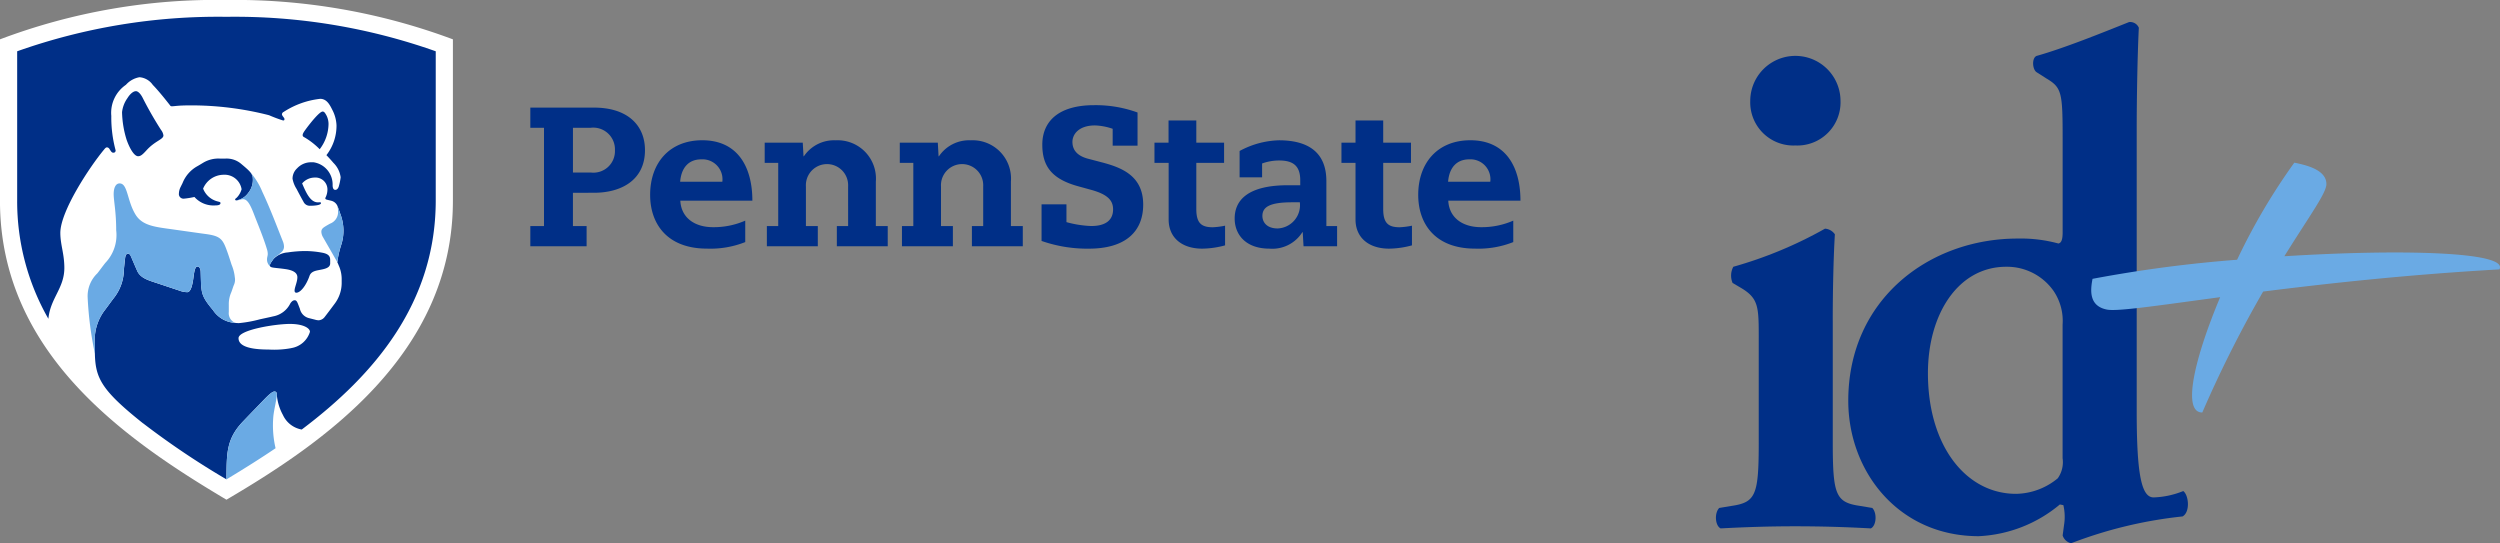 <svg id="Layer_1" data-name="Layer 1" xmlns="http://www.w3.org/2000/svg" viewBox="0 0 198.061 43.036"><rect x="0" y="0" width="198.061" height="43.036" fill="#808080" stroke="none"/><defs><style>.cls-1,.cls-4{fill:#002f87;}.cls-1{fill-rule:evenodd;}.cls-2{fill:#6aaae4;}.cls-3{fill:#fff;}</style></defs><path class="cls-1" d="M143.139,11.727a3.421,3.421,0,0,0,3.577-3.522,3.576,3.576,0,0,0-7.152,0,3.419,3.419,0,0,0,3.575,3.522ZM146.1,25.581c0-2.29.057-4.973.169-6.816a1.034,1.034,0,0,0-.782-.447,32.965,32.965,0,0,1-7.264,3.018,1.489,1.489,0,0,0-.057,1.284l.671.393c1.4.837,1.4,1.507,1.4,4.022v8.212c0,4.136-.223,4.749-2.124,5.03l-1.006.167c-.39.392-.335,1.4.112,1.62,2.124-.113,4.022-.167,5.865-.167,2.069,0,3.97.054,6.036.167.447-.224.5-1.228.112-1.62l-1.006-.167c-1.9-.281-2.124-.894-2.124-5.03V25.581Z" transform="translate(-0.902 -0.202)"/><path class="cls-1" d="M164.314,36.531a2.206,2.206,0,0,1-.39,1.567,5.313,5.313,0,0,1-3.3,1.228c-3.967,0-6.983-3.8-6.983-9.554,0-4.692,2.4-8.436,6.2-8.436a4.51,4.51,0,0,1,3.743,1.9,4.217,4.217,0,0,1,.726,2.683V36.531ZM170.181,10.5c0-2.4.057-5.867.169-8.1a.743.743,0,0,0-.782-.447c-2.236.894-5.142,2.066-7.321,2.68-.39.169-.335,1.063,0,1.287l.783.5c1.229.728,1.284,1.118,1.284,4.862V18.6c0,.614-.11.838-.333.895a11.252,11.252,0,0,0-3.242-.393c-6.983,0-13.409,4.805-13.409,12.85,0,5.59,3.967,10.729,10.336,10.729a10.773,10.773,0,0,0,6.427-2.513l.278.054a4.078,4.078,0,0,1,.055,1.565l-.112.837a.92.92,0,0,0,.673.616,34.63,34.63,0,0,1,8.826-2.124c.616-.335.5-1.674.057-2.012a6.766,6.766,0,0,1-2.348.505c-.948,0-1.341-1.734-1.341-6.817V10.5Z" transform="translate(-0.902 -0.202)"/><path class="cls-2" d="M182.666,13.089c1.059.212,2.544.595,2.544,1.7,0,.71-1.346,2.523-3.333,5.715,9.194-.577,17.817-.365,17.037,1.04-7.241.411-13.631,1.113-18.716,1.757a92.878,92.878,0,0,0-4.82,9.581c-1.62.014-.637-4.25,1.416-9.137-4.931.662-8.127,1.148-8.969.984-1.449-.283-1.316-1.549-1.143-2.437a105.239,105.239,0,0,1,11.454-1.512,49.027,49.027,0,0,1,4.53-7.688Z" transform="translate(-0.902 -0.202)"/><path class="cls-3" d="M18.843,39.791C10.908,35.072.9,28.215.9,16.105V3.319A48.546,48.546,0,0,1,18.842.2,49.4,49.4,0,0,1,36.783,3.319V16.105c0,12.212-10.393,19.249-17.94,23.686" transform="translate(-0.902 -0.202)"/><path class="cls-4" d="M12.239,33.738a64.391,64.391,0,0,0,6.605,4.442c.021-1.995-.044-3.171,1.306-4.584.547-.572,1.11-1.154,1.619-1.681.384-.4.7-.694.876-.694.129,0,.187.069.187.242a4.038,4.038,0,0,0,.485,1.615,2.028,2.028,0,0,0,1.489,1.154c5.782-4.353,10.617-10.049,10.617-18.155V4.265A47.665,47.665,0,0,0,18.842,1.534,47.656,47.656,0,0,0,2.262,4.265V16.077a18.734,18.734,0,0,0,2.473,9.382C4.889,23.818,6,23.041,6,21.428c0-1.125-.318-1.835-.318-2.776,0-1.7,2.3-5.207,3.492-6.634.034-.042.112-.142.207-.142a.256.256,0,0,1,.2.14c.121.186.173.284.3.284s.181-.073.181-.188a9.992,9.992,0,0,1-.342-2.728A2.686,2.686,0,0,1,10.879,6.92a1.871,1.871,0,0,1,1.074-.6,1.413,1.413,0,0,1,1.054.609c.521.529,1.246,1.466,1.364,1.614a.155.155,0,0,0,.133.08c.24,0,.441-.072,1.485-.072a24.767,24.767,0,0,1,6.229.779,10.9,10.9,0,0,0,1.115.418c.1,0,.106-.064.106-.115,0-.1-.2-.249-.2-.38a.229.229,0,0,1,.14-.187,6.645,6.645,0,0,1,2.889-1.034c.5,0,.744.432.954.859a2.9,2.9,0,0,1,.34,1.238,3.806,3.806,0,0,1-.8,2.365c.169.174.409.437.555.611a1.974,1.974,0,0,1,.573,1.138,4.051,4.051,0,0,1-.14.7c-.023.1-.112.306-.289.3-.159,0-.2-.177-.207-.332,0-.032,0-.1,0-.116a1.778,1.778,0,0,0-1.5-1.735h-.141a1.5,1.5,0,0,0-1.173.477,1.116,1.116,0,0,0-.362.821,2.25,2.25,0,0,0,.325.819c.11.219.391.742.544,1.011a.546.546,0,0,0,.5.316c.472,0,.884-.065.884-.207,0-.039-.021-.071-.086-.071-.026,0-.093.008-.151.008-.617,0-.947-.786-1.256-1.5a1.318,1.318,0,0,1,.987-.465.946.946,0,0,1,1.018.95,1.427,1.427,0,0,1-.13.589.271.271,0,0,0-.038.111c0,.084.106.1.275.14.059.014.173.041.243.061a.72.72,0,0,1,.454.426c.053.145.177.477.2.558a3.888,3.888,0,0,1,.266,1.277,3.679,3.679,0,0,1-.186,1.252,7.237,7.237,0,0,0-.3,1.352,1.491,1.491,0,0,1,.1.226,2.615,2.615,0,0,1,.244,1.071v.363A2.74,2.74,0,0,1,27.39,24.3c-.236.32-.574.769-.768,1.018a.65.65,0,0,1-.485.26,1.345,1.345,0,0,1-.3-.057c-.119-.029-.37-.093-.477-.121a.974.974,0,0,1-.7-.737c-.02-.054-.083-.209-.1-.258-.1-.254-.154-.416-.311-.416-.118,0-.229.077-.347.252a1.887,1.887,0,0,1-1.363,1.026c-.254.063-.769.17-1.057.234a9.819,9.819,0,0,1-1.651.3,2.439,2.439,0,0,1-.29-.018,2.246,2.246,0,0,1-1.764-1.01c-1.021-1.219-.916-1.391-.977-3.038-.007-.184-.068-.413-.258-.413-.172,0-.246.349-.308.844-.074.581-.208,1.185-.494,1.185a1.849,1.849,0,0,1-.642-.131c-.371-.121-1.3-.433-1.783-.594-.662-.219-1.3-.393-1.551-.98-.121-.276-.343-.79-.455-1.057-.08-.188-.138-.286-.262-.286-.176,0-.215.209-.234.374-.023.188-.07.619-.093.887A3.7,3.7,0,0,1,9.9,23.84c-.222.293-.434.592-.681.918a3.868,3.868,0,0,0-.8,2.673c0,.085-.006.572,0,.8.045,1.946.538,2.9,3.818,5.511m11.744-5.96a7.347,7.347,0,0,1-1.8.112c-2.036,0-2.381-.5-2.381-.9,0-.662,2.919-1.129,4.069-1.129,1.1,0,1.589.354,1.589.623a1.85,1.85,0,0,1-1.479,1.291M20.043,15.2A1.366,1.366,0,0,0,18.6,14.047a1.775,1.775,0,0,0-1.607,1.1,1.675,1.675,0,0,0,1.17,1.018c.1.031.207.034.207.123,0,.126-.132.188-.412.188a2.02,2.02,0,0,1-1.652-.67,6.454,6.454,0,0,1-.829.134.365.365,0,0,1-.4-.415,1.2,1.2,0,0,1,.14-.52c.051-.106.106-.215.145-.293a2.65,2.65,0,0,1,1.161-1.335c.1-.053.34-.2.466-.276a2.341,2.341,0,0,1,1.353-.334h.4a1.78,1.78,0,0,1,1.279.427c.586.493.909.763.909,1.128a1.623,1.623,0,0,1-.347,1.148,1.451,1.451,0,0,1-.952.61c-.075,0-.1-.041-.1-.083s.062-.083.126-.135a1.541,1.541,0,0,0,.383-.659m-8.192-2.624c.2,0,.355-.134.661-.47.681-.755,1.34-.855,1.34-1.177a.882.882,0,0,0-.188-.434,28.679,28.679,0,0,1-1.47-2.573c-.157-.3-.361-.5-.517-.5-.251,0-.517.293-.67.544a2.369,2.369,0,0,0-.433,1.118,7.877,7.877,0,0,0,.363,2.193c.246.693.6,1.3.914,1.3m13.181-1.493c-.033-.019-.149-.06-.149-.176,0-.132.1-.27.291-.531.449-.6,1.067-1.341,1.293-1.341.11,0,.179.075.316.334a1.515,1.515,0,0,1,.15.652,3.352,3.352,0,0,1-.7,2,5.861,5.861,0,0,0-1.2-.938m-.791,12.148c0-.272.222-.693.222-1.069,0-.448-.548-.59-.975-.649-.9-.124-1.2-.084-1.2-.282,0-.137.12-.279.283-.515A1.736,1.736,0,0,1,23.7,20.2a9.808,9.808,0,0,1,1.384-.11,7.656,7.656,0,0,1,1.342.131c.549.1.635.326.635.583v.258c0,.26-.213.394-.6.477-.1.022-.23.046-.295.059-.278.058-.622.113-.744.464-.262.754-.718,1.345-1.056,1.33-.062,0-.126-.049-.126-.158" transform="translate(-0.902 -0.202)"/><path class="cls-2" d="M22.558,33.187c.047-.514.274-1.374.274-1.724,0-.173-.058-.242-.188-.242-.181,0-.491.3-.874.694-.509.527-1.073,1.109-1.619,1.681-1.351,1.413-1.287,2.589-1.307,4.584,1.5-.905,2.874-1.775,3.89-2.468a7.977,7.977,0,0,1-.176-2.525M8.42,28.227c0-.224,0-.711,0-.8a3.873,3.873,0,0,1,.8-2.673c.246-.326.458-.625.68-.917a3.709,3.709,0,0,0,.815-2.277c.023-.268.07-.7.092-.887.02-.165.059-.374.236-.374.123,0,.181.1.26.286.113.267.335.781.455,1.057.256.588.89.761,1.552.98.487.161,1.412.473,1.783.594a1.849,1.849,0,0,0,.642.131c.286,0,.42-.6.493-1.184.063-.5.137-.845.308-.845.191,0,.252.229.258.413.062,1.647-.044,1.819.978,3.038a2.246,2.246,0,0,0,1.763,1.01.822.822,0,0,1-.506-.86V24.33a2.277,2.277,0,0,1,.182-.938c.07-.161.15-.45.227-.627a1,1,0,0,0,.067-.592,3.455,3.455,0,0,0-.251-.986c-.092-.277-.215-.679-.334-1.009-.37-1.034-.52-1.278-1.755-1.441-.4-.052-2.131-.3-2.493-.35-1.386-.2-2.472-.262-3.037-1.191-.675-1.11-.607-2.463-1.256-2.463-.308,0-.471.345-.471.848,0,.527.2,1.381.2,2.868a3.191,3.191,0,0,1-.869,2.589c-.194.245-.456.606-.623.816a2.5,2.5,0,0,0-.77,1.909,27.779,27.779,0,0,0,.575,4.464M23.3,19.294a1.194,1.194,0,0,1,.1.4.577.577,0,0,1-.207.491c-.085.076-.18.156-.266.237a.983.983,0,0,0-.355.292c-.163.236-.284.378-.284.515a.12.12,0,0,0,.045.1.709.709,0,0,1-.277-.575c0-.181.059-.276.059-.446a1.318,1.318,0,0,0-.065-.366c-.276-.926-.742-2.027-1.029-2.776s-.523-1.181-.854-1.181c-.183,0-.347.09-.54.09a1.449,1.449,0,0,0,.952-.609,1.622,1.622,0,0,0,.347-1.147.743.743,0,0,0-.209-.487,5.536,5.536,0,0,1,.971,1.572c.622,1.317,1.16,2.761,1.612,3.887m4.346-2.753h0c.054.145.177.478.2.558a3.86,3.86,0,0,1,.265,1.277,3.7,3.7,0,0,1-.184,1.252,7.248,7.248,0,0,0-.3,1.353c-.053-.11-1.05-1.831-1.126-1.971a.9.9,0,0,1-.14-.438c0-.175.075-.282.288-.415.127-.081.293-.175.4-.233a.978.978,0,0,0,.637-.936,3.145,3.145,0,0,0-.044-.447" transform="translate(-0.902 -0.202)"/><path class="cls-4" d="M89.053,10.406a4.739,4.739,0,0,0-1.4-.267c-1.277,0-1.788.694-1.788,1.306,0,.8.594,1.171,1.279,1.343l1.091.286c1.536.409,3.236,1.061,3.236,3.336,0,2.088-1.342,3.492-4.309,3.492a10.96,10.96,0,0,1-3.743-.612v-2.9h1.972V17.8a8.4,8.4,0,0,0,1.964.308c1.165,0,1.73-.485,1.73-1.317,0-.689-.39-1.186-1.79-1.563l-.938-.258c-2.148-.581-2.879-1.614-2.879-3.309,0-1.742,1.163-3.127,4.116-3.127a9.673,9.673,0,0,1,3.429.581V11.74H89.053V10.406Zm14.216,5.823c-1.789,0-2.354.377-2.354,1.083,0,.487.345.989,1.209.989a1.846,1.846,0,0,0,1.757-2.072Zm.644-1.742c0-1.134-.551-1.57-1.66-1.57a3.97,3.97,0,0,0-1.362.236v1.1H99.109V12.164a6.88,6.88,0,0,1,3.116-.847c2.287,0,3.758.93,3.758,3.229v3.566h.85v1.6h-2.659L104.11,18.6h-.031a2.812,2.812,0,0,1-2.615,1.3c-1.852,0-2.746-1.1-2.746-2.386,0-1.561,1.2-2.636,4.208-2.636h.987v-.393ZM93.479,9.747h2.2v1.758h2.2v1.6h-2.2v3.657c0,1.1.385,1.444,1.3,1.444a5.809,5.809,0,0,0,.979-.125v1.559a7.124,7.124,0,0,1-1.808.261c-1.617,0-2.663-.869-2.663-2.313V13.106H92.364v-1.6h1.115V9.747Zm14.807,0h2.2v1.758h2.2v1.6h-2.2v3.657c0,1.1.386,1.444,1.3,1.444a5.81,5.81,0,0,0,.978-.125v1.559a7.116,7.116,0,0,1-1.808.261c-1.616,0-2.664-.869-2.664-2.313V13.106h-1.114v-1.6h1.114V9.747ZM73.254,13.106H72.187v-1.6H75.2l.06,1.074h.032a2.876,2.876,0,0,1,2.521-1.262,3.035,3.035,0,0,1,3.178,3.273v3.522h.941v1.6H77.9v-1.6h.895V14.968a1.674,1.674,0,1,0-3.343,0v3.144h.942v1.6H72.359v-1.6h.9V13.106Zm-10.7,0H61.484v-1.6H64.5l.06,1.074h.031a2.879,2.879,0,0,1,2.522-1.262,3.034,3.034,0,0,1,3.177,3.273v3.522h.942v1.6H67.2v-1.6h.893V14.968a1.674,1.674,0,1,0-3.343,0v3.144h.942v1.6H61.656v-1.6h.9V13.106ZM118.969,14.6a1.582,1.582,0,0,0-1.663-1.774c-1.006,0-1.587.66-1.68,1.774ZM115.641,16.1c.063,1.3,1.068,2.1,2.606,2.1a6.179,6.179,0,0,0,2.543-.519v1.7a7.494,7.494,0,0,1-3.03.518c-3.171,0-4.5-1.978-4.5-4.254,0-2.558,1.554-4.331,4.128-4.331,2.825,0,3.971,2.134,3.971,4.787ZM58.129,14.6a1.583,1.583,0,0,0-1.664-1.774c-1.005,0-1.586.66-1.679,1.774ZM54.8,16.1c.063,1.3,1.067,2.1,2.6,2.1a6.174,6.174,0,0,0,2.543-.519v1.7a7.492,7.492,0,0,1-3.029.518c-3.171,0-4.505-1.978-4.505-4.254,0-2.558,1.554-4.331,4.128-4.331,2.825,0,3.971,2.134,3.971,4.787Zm-7.076-2.229A1.705,1.705,0,0,0,49.62,12.1a1.72,1.72,0,0,0-1.926-1.775h-1.4v3.548ZM44,10.327H42.917v-1.6h5.044C50.614,8.727,52,10.12,52,12.1c0,2.353-1.855,3.374-4.038,3.374H46.292v2.636h1.083v1.6H42.917v-1.6H44V10.327Z" transform="translate(-0.902 -0.202)"/></svg>